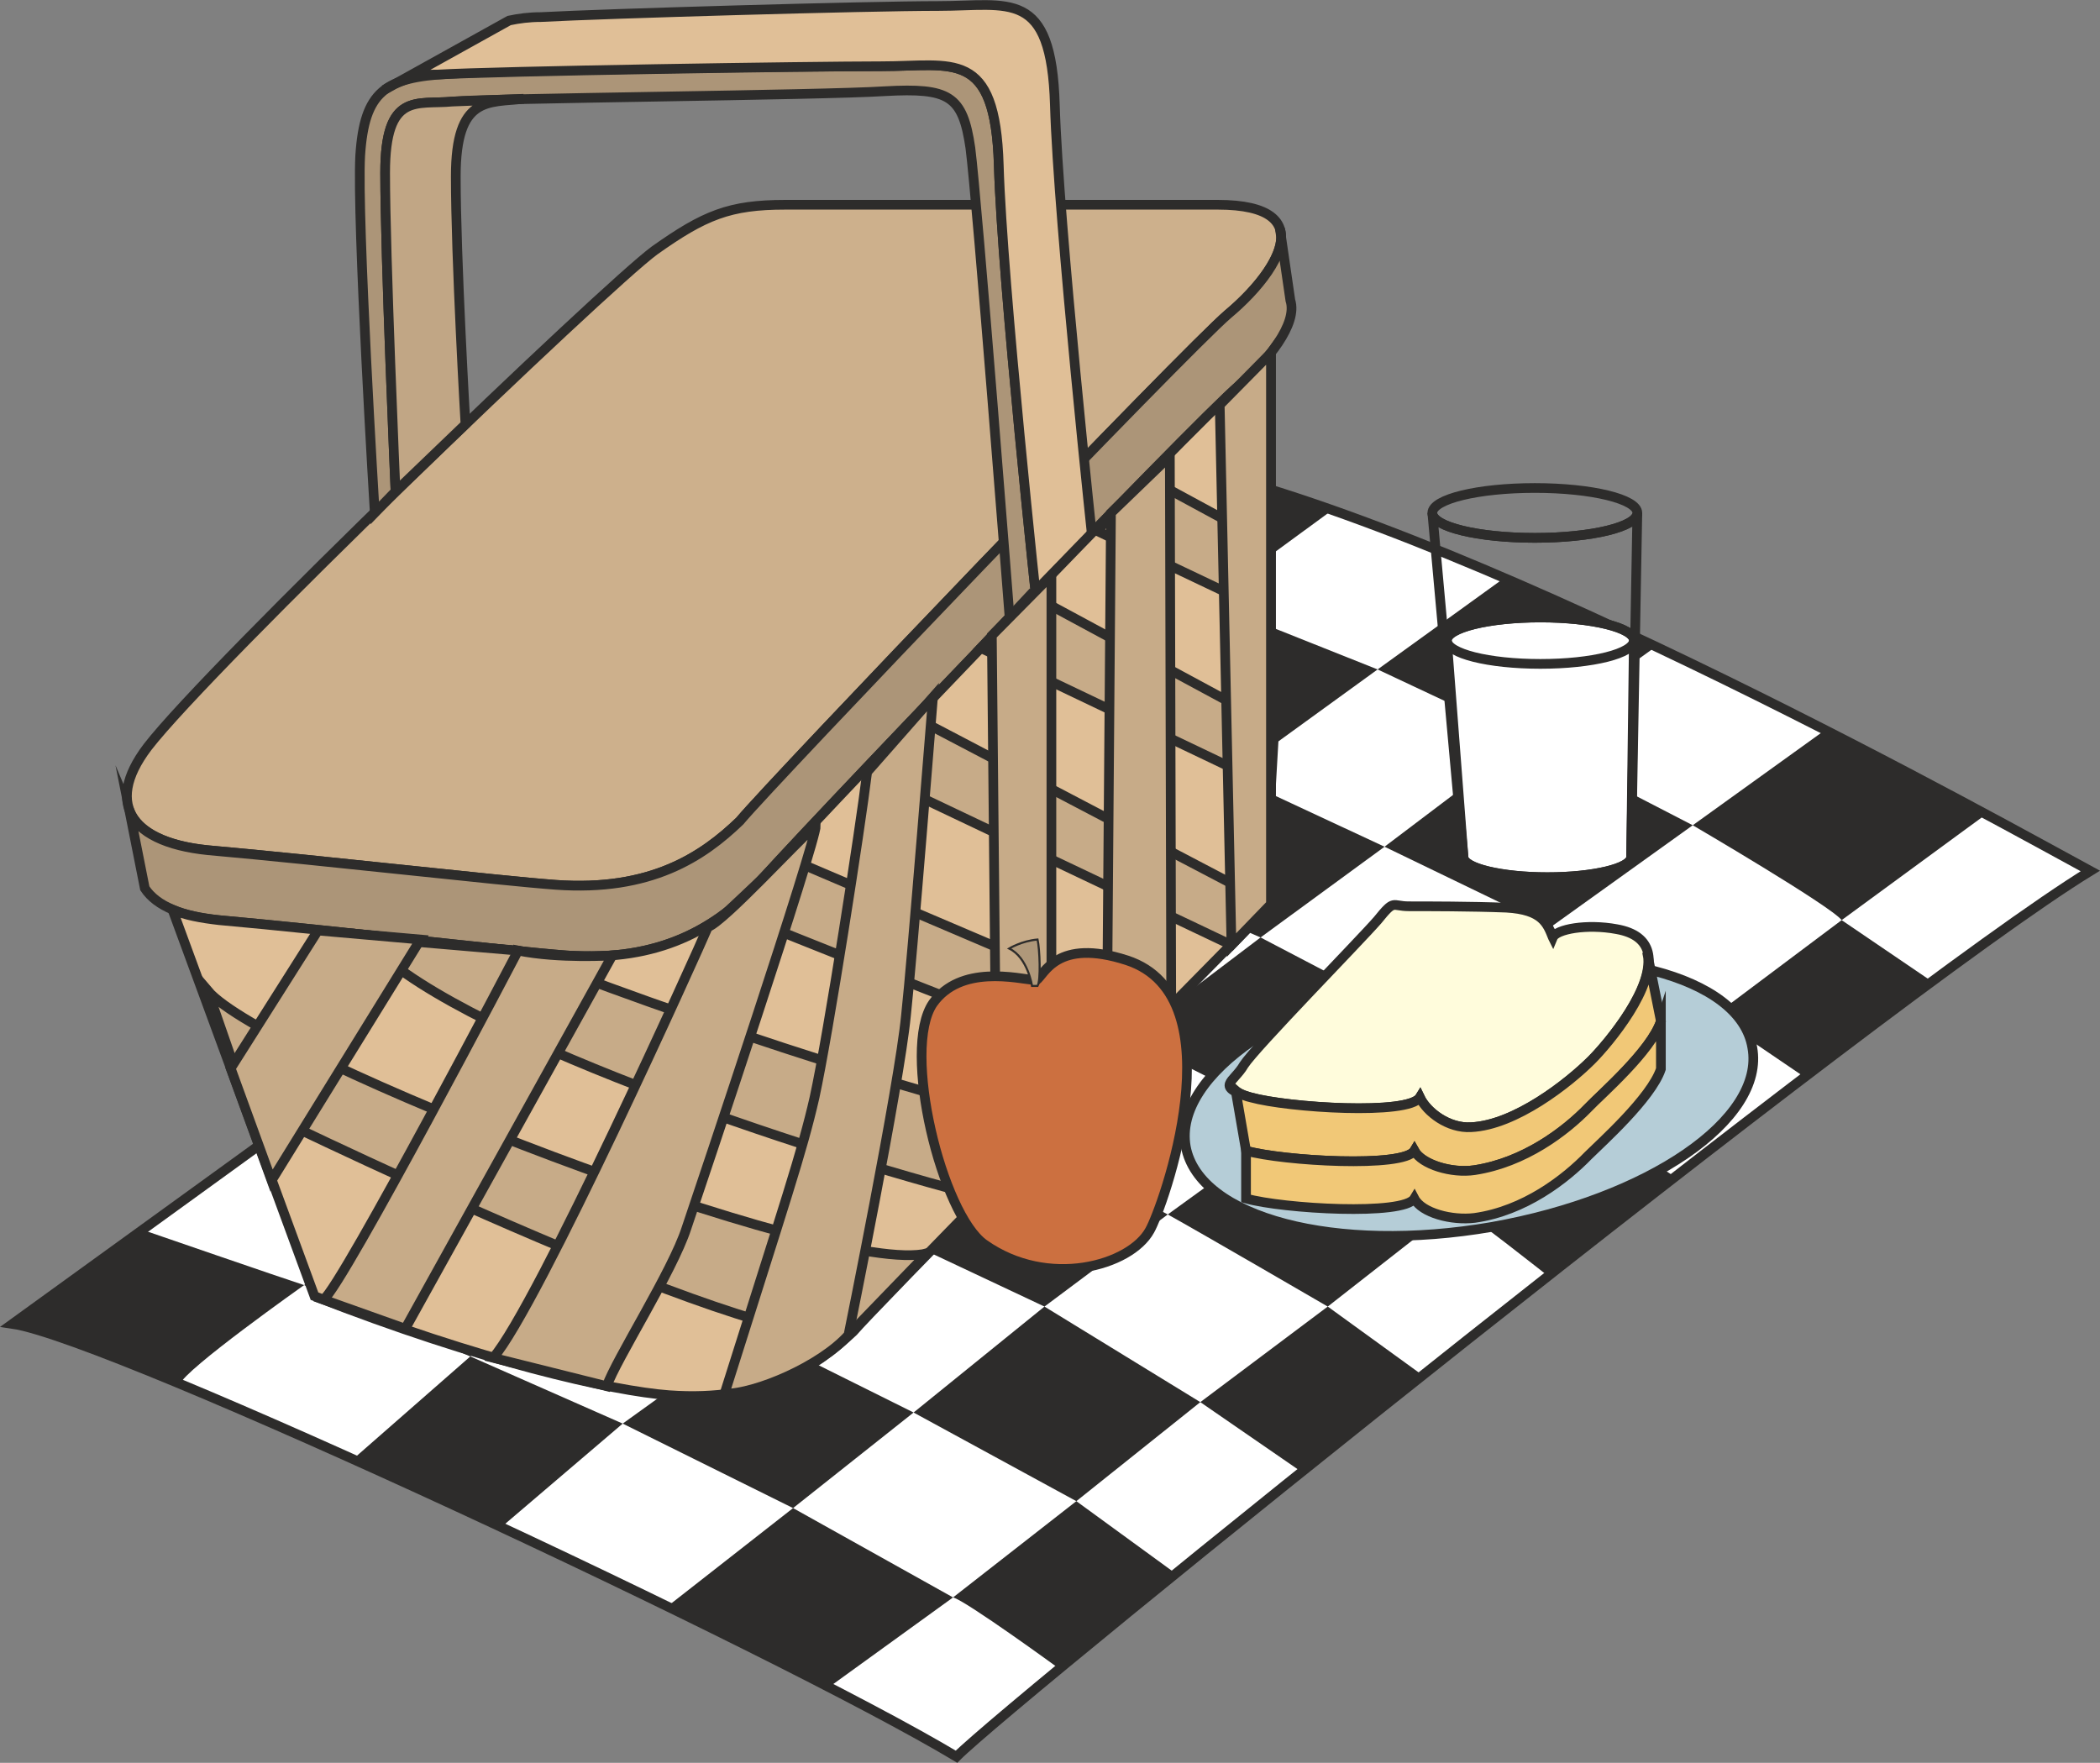 <svg height="244.367" viewBox="0 0 218.311 183.275" width="291.081" xmlns="http://www.w3.org/2000/svg"><rect x="0" y="0" width="218.311" height="183.275" fill="#808080" stroke="none"/><path style="fill:#fff;stroke:#2d2c2b;stroke-width:1.008;stroke-miterlimit:10.433" d="M189.638 467.889c10.368 1.512 79.632 33.912 98.136 45 5.832-5.904 96.408-78.912 117.864-92.088-8.136-4.392-61.992-34.632-93.672-41.976-7.344 5.904-122.328 89.064-122.328 89.064z" transform="translate(-188.336 -330.25)"/><path style="fill:#2d2c2b" d="m377.918 406.257 16.704 8.784-14.832 10.872c-1.08-1.44-15.48-9.864-15.48-9.864zm-33.408-15.768c1.44.36 15.768 7.128 15.768 7.128l-13.248 9.504-15.48-7.272zm-45.432-2.089 12.888-9.575c1.872.36 11.664 3.528 14.76 4.536l-12.888 9.432zm0 15.48 14.76-11.087 17.712 7.056-15.192 11.016z" transform="translate(-188.336 -330.25)"/><path style="fill:#2d2c2b" d="m332.27 418.28 14.76-11.16 17.28 8.929-14.76 10.584zm34.272 17.569 13.248-9.936 9.216 6.264-13.248 9.936zm-81.216-37.369 13.752 5.4-13.176 9.937-14.04-5.184zm18.144 22.32 12.888-9.935 15.912 7.416-12.888 9.432z" transform="translate(-188.336 -330.25)"/><path style="fill:#2d2c2b" d="m336.302 436.569 13.248-9.936s16.992 8.136 16.992 9.216l-13.608 10.368c-1.152-.792-16.632-9.648-16.632-9.648zm3.312 19.151 13.32-9.503 9.864 6.624-13.248 10.296s-8.784-6.984-9.936-7.416zm-33.912-17.64 13.68-10.367 16.92 8.856-13.248 10.296zm-33.48-14.4 13.68-9.863 17.568 6.984-14.04 10.656zm-27.216 4.825 13.968 5.472 13.248-10.296-13.968-4.32z" transform="translate(-188.336 -330.25)"/><path style="fill:#2d2c2b" d="M277.046 440.96c1.08.433 15.84 6.697 15.84 6.697l12.816-9.576c-1.872-1.152-16.272-6.624-16.272-6.624zm32.688 15.553c3.384 1.872 16.632 9.576 16.632 9.576l13.248-10.368c-2.232-1.8-16.56-8.856-16.56-8.856zm3.384 19.512 13.248-9.936 9.936 7.2-12.528 10.08zm-16.2-9.936 12.816-9.576-16.848-8.856-13.248 10.296zm-33.192-15.48 13.32-9.648-18.072-6.984-12.168 9.648zm-46.368-2.232 13.968-10.296 15.48 5.544-13.968 10.656zm33.12 12.528 13.248-10.296 15.912 7.344-13.248 10.728c-1.152-1.152-15.912-7.776-15.912-7.776zm32.832 16.2 13.608-11.016 16.2 9.936-12.888 10.296zm4.104 19.224 12.816-10.008 10.08 7.344-11.952 10.008s-9.576-6.984-10.944-7.344zm-34.344-18.072 13.32-9.576 16.92 8.424-12.528 9.936zm-33.12-14.4 12.888-9.576 17.64 6.624-13.248 10.368zm-30.312 4.032c4.104 1.152 17.424 6.264 17.424 6.264.36-1.44 12.888-10.296 12.888-10.296-2.232-.72-16.632-5.688-16.632-5.688zm35.424 14.04 12.168-10.656 15.84 6.984-12.744 10.872zm32.472 15.48 13.248-10.368 16.632 9.288-12.744 9.216z" transform="translate(-188.336 -330.25)"/><path style="fill:#cdb08c;stroke:#2d2c2b;stroke-width:1.008;stroke-miterlimit:10.433" d="M265.238 415.617c3.672-4.392 46.296-48.888 50.76-52.704 4.824-4.032 10.008-11.376-1.08-11.376H269.99c-5.832 0-8.424 1.08-13.608 4.752-5.112 3.744-46.152 43.128-52.704 51.624-4.752 6.264-1.152 10.008 6.264 10.728 12.168 1.08 30.24 3.168 36.144 3.6 9.936.72 15.336-2.952 19.152-6.624z" transform="translate(-188.336 -330.25)"/><path style="fill:#ac9578;stroke:#2d2c2b;stroke-width:1.008;stroke-miterlimit:10.433" d="M322.478 361.473c.792 2.448-2.376 6.336-5.328 8.856-4.464 3.744-47.16 48.312-50.76 52.632-3.816 3.6-9.288 7.344-19.152 6.624-5.904-.432-24.048-2.592-36.144-3.672-3.744-.36-6.48-1.44-7.704-3.312l-1.584-7.992c.936 2.232 3.888 3.6 8.136 4.032 12.168 1.08 30.24 3.168 36.144 3.6 9.936.72 15.336-2.952 19.152-6.624 3.672-4.392 46.296-48.888 50.76-52.704 3.024-2.52 6.192-6.336 5.4-8.856z" transform="translate(-188.336 -330.25)"/><path style="fill:#ac9578;stroke:#2d2c2b;stroke-width:1.008;stroke-miterlimit:10.433" d="M293.246 393.873s-3.312-42.696-4.032-48.24c-.792-5.472-2.232-6.264-8.856-5.904-6.624.432-41.256.72-45 1.08-3.672.36-6.984-1.08-6.984 7.416s1.08 33.12 1.08 33.12l-2.16 2.232s-1.872-30.528-1.512-37.152c.432-6.696 2.592-8.136 9.216-8.496 6.624-.432 37.656-.792 45-.792 7.416 0 11.808-1.872 12.168 10.296.36 12.24 4.032 46.44 4.032 46.44z" transform="translate(-188.336 -330.25)"/><path style="fill:#e0bf97;stroke:#2d2c2b;stroke-width:1.008;stroke-miterlimit:10.433" d="M302.03 387.609s-3.672-34.2-4.032-46.44c-.36-12.168-4.752-10.296-12.096-10.296-7.416 0-34.632.792-41.328 1.152-1.224 0-2.304.144-3.312.36l-12.96 7.2c2.664-1.656 4.752-1.584 5.544-1.584 5.904-.36 38.808-.864 46.152-.864 7.416 0 11.808-1.872 12.168 10.296.36 12.24 4.032 46.44 4.032 46.44z" transform="translate(-188.336 -330.25)"/><path style="fill:#c1a685;stroke:#2d2c2b;stroke-width:1.008;stroke-miterlimit:10.433" d="M229.454 381.345s-1.08-24.624-1.08-33.12c0-8.496 3.312-7.056 6.984-7.416l7.416-.288c-3.672.432-7.056-.36-7.056 8.064 0 8.496 1.008 25.776 1.008 25.776z" transform="translate(-188.336 -330.25)"/><path style="fill:#e0bf97;stroke:#2d2c2b;stroke-width:1.008;stroke-miterlimit:10.433" d="M320.462 424.257c-14.904 15.12-41.544 42.192-43.416 44.424-3.816 3.6-9.216 7.344-19.152 6.624-5.904-.432-19.584-3.528-36.864-10.296l-14.76-40.176c1.368.576 2.952.864 4.824 1.08 12.096 1.08 30.24 3.24 36.144 3.672 9.864.72 15.336-3.024 19.152-6.624 3.6-4.32 46.296-48.888 50.76-52.632 1.368-1.152 2.232-1.872 3.312-3.384z" transform="translate(-188.336 -330.25)"/><path style="fill:#b5cdd7;stroke:#2d2c2b;stroke-width:1.008;stroke-miterlimit:10.433" d="M343.43 457.809c16.272-2.88 28.44-11.16 27.072-18.648-1.224-7.416-15.48-11.088-31.752-8.28s-28.44 11.088-27.144 18.576c1.368 7.416 15.552 11.16 31.824 8.352z" transform="translate(-188.336 -330.25)"/><path style="fill:#fff;stroke:#2d2c2b;stroke-width:1.008;stroke-miterlimit:10.433" d="M358.19 396.825c0-1.296-4.32-2.376-9.72-2.376s-9.72 1.08-9.72 2.376l1.728 22.536c0 1.152 3.96 2.088 8.712 2.088 4.824 0 8.712-.936 8.712-2.088z" transform="translate(-188.336 -330.25)"/><path style="fill:#fffcdc;stroke:#2d2c2b;stroke-width:1.008;stroke-miterlimit:10.433" d="M349.766 427.713c-.576-1.44-1.08-2.88-4.824-3.096-3.672-.144-8.28-.144-10.152-.144-1.8 0-1.44-.792-3.24 1.44-1.872 2.16-12.744 13.248-13.896 15.048-1.08 1.872-3.096 2.232.72 3.384 3.888 1.08 16.416 1.872 17.568 0 .72 1.512 2.952 3.24 5.328 3.096 4.608-.216 10.152-4.608 12.528-6.984 2.376-2.376 10.44-12.24 2.592-13.608-3.096-.576-6.264 0-6.624.864z" transform="translate(-188.336 -330.25)"/><path style="fill:#f1c877;stroke:#2d2c2b;stroke-width:1.008;stroke-miterlimit:10.433" d="M317.87 449.889c3.888 1.08 16.416 1.8 17.496 0 .792 1.44 3.888 2.376 6.264 2.016 5.184-.792 9.432-4.032 11.808-6.48 1.296-1.368 6.552-5.904 7.56-9l-1.44-7.2c1.008 3.456-3.96 9.432-5.76 11.232-2.376 2.376-7.92 6.768-12.528 6.984-2.376.144-4.608-1.584-5.328-3.096-1.152 1.872-13.68 1.08-17.568 0-1.008-.216-1.584-.72-1.584-.72z" transform="translate(-188.336 -330.25)"/><path style="fill:#f1c877;stroke:#2d2c2b;stroke-width:1.008;stroke-miterlimit:10.433" d="M360.998 441.393c-1.008 3.024-6.264 7.704-7.56 9-2.376 2.448-6.624 5.76-11.808 6.48-2.376.288-5.472-.504-6.264-2.016-1.08 1.8-13.608 1.08-17.496 0v-4.968c3.888 1.08 16.416 1.8 17.496 0 .792 1.44 3.888 2.376 6.264 2.016 5.184-.792 9.432-4.032 11.808-6.48 1.296-1.368 6.552-5.904 7.56-9z" transform="translate(-188.336 -330.25)"/><path style="fill:none;stroke:#2d2c2b;stroke-width:1.008;stroke-miterlimit:10.433" d="M347.894 386.169c5.904 0 10.656-1.152 10.656-2.592 0-1.44-4.752-2.592-10.656-2.592-5.904 0-10.656 1.152-10.656 2.592 0 1.44 4.752 2.592 10.656 2.592z" transform="translate(-188.336 -330.25)"/><path style="fill:none;stroke:#2d2c2b;stroke-width:1.008;stroke-miterlimit:10.433" d="M357.902 419.36c0 1.153-3.888 2.089-8.712 2.089-4.752 0-8.712-.936-8.712-2.088l-3.24-35.784c0 1.44 4.752 2.592 10.656 2.592 5.904 0 10.656-1.152 10.656-2.592z" transform="translate(-188.336 -330.25)"/><path style="fill:none;stroke:#2d2c2b;stroke-width:1.008;stroke-miterlimit:10.433" d="M348.47 399.273c5.4 0 9.72-1.08 9.72-2.448 0-1.296-4.32-2.376-9.72-2.376s-9.72 1.08-9.72 2.376c0 1.368 4.32 2.448 9.72 2.448z" transform="translate(-188.336 -330.25)"/><path style="fill:#c7ab88;stroke:#2d2c2b;stroke-width:1.008;stroke-miterlimit:10.433" d="m209.942 433.257 4.104 11.808s52.488 25.776 62.496 23.976l8.208-8.496c-9.936 2.592-68.904-20.304-74.808-27.288zm16.272-5.544 15.984 1.368c3.312 2.16 51.408 18.936 56.16 17.424l-8.064 8.136c-17.28-4.392-56.016-17.136-64.08-26.928zm37.944-2.88 5.832-5.472 38.664 16.488-4.824 4.752s-37.872-14.688-39.672-15.768zm14.328-14.328 5.184-5.544 36.792 19.296-4.104 4.248zm11.808-12.888 5.184-5.544 25.344 13.68-.36 6.264zm12.096-12.168 5.184-5.544 12.888 6.984-.36 6.984z" transform="translate(-188.336 -330.25)"/><path style="fill:#c7ab88;stroke:#2d2c2b;stroke-width:1.008;stroke-miterlimit:10.433" d="m221.39 426.993 10.656.936-15.48 25.056-4.248-11.664zm20.808 2.087c4.248.865 9.792.505 9.792.505l-21.528 38.808-8.496-3.024c2.016-1.512 20.232-36.288 20.232-36.288zm-2.592 42.337 11.808 2.952c.936-2.736 6.84-11.952 8.28-16.416 1.584-4.68 13.464-40.104 13.464-41.904-1.872 1.584-9.576 10.008-11.232 10.584-.936 2.232-17.712 39.456-22.32 44.784zm24.048 3.743c3.24 0 10.008-2.88 12.888-6.12 0 0 5.256-25.847 5.976-33.191.648-5.904 2.808-33.12 2.808-33.12l-6.84 7.776c-.72 5.904-4.032 27.216-5.472 33.84-1.296 5.688-3.096 10.944-9.36 30.816zm27.792-78.84 6.192-6.263v42.12l-5.832 1.08zm12.384-12.743 6.12-5.904.144 57.096c-.36-1.512-4.392-4.968-6.624-4.968zm12.528 44.928 4.104-4.248v-57.312l-5.328 5.4z" transform="translate(-188.336 -330.25)"/><path style="fill:#cc7040;stroke:#2d2c2b;stroke-width:1.008;stroke-miterlimit:10.433" d="M296.054 432.177c-2.016-.216-7.848-1.656-10.728 2.376-3.312 4.824.936 21.96 5.328 25.056 6.624 4.68 15.192 2.232 17.208-1.44 1.296-2.232 9.288-24.264-2.376-28.08-7.344-2.376-8.568 1.512-9.432 2.088z" transform="translate(-188.336 -330.25)"/><path style="fill:#af987a;stroke:#2d2c2b;stroke-width:.216;stroke-miterlimit:10.433" d="M296.198 432.753c.36-.576.216-3.888 0-4.824-1.656.144-2.952.936-2.952.936 1.944.936 2.376 3.888 2.376 3.888z" transform="translate(-188.336 -330.25)"/></svg>
